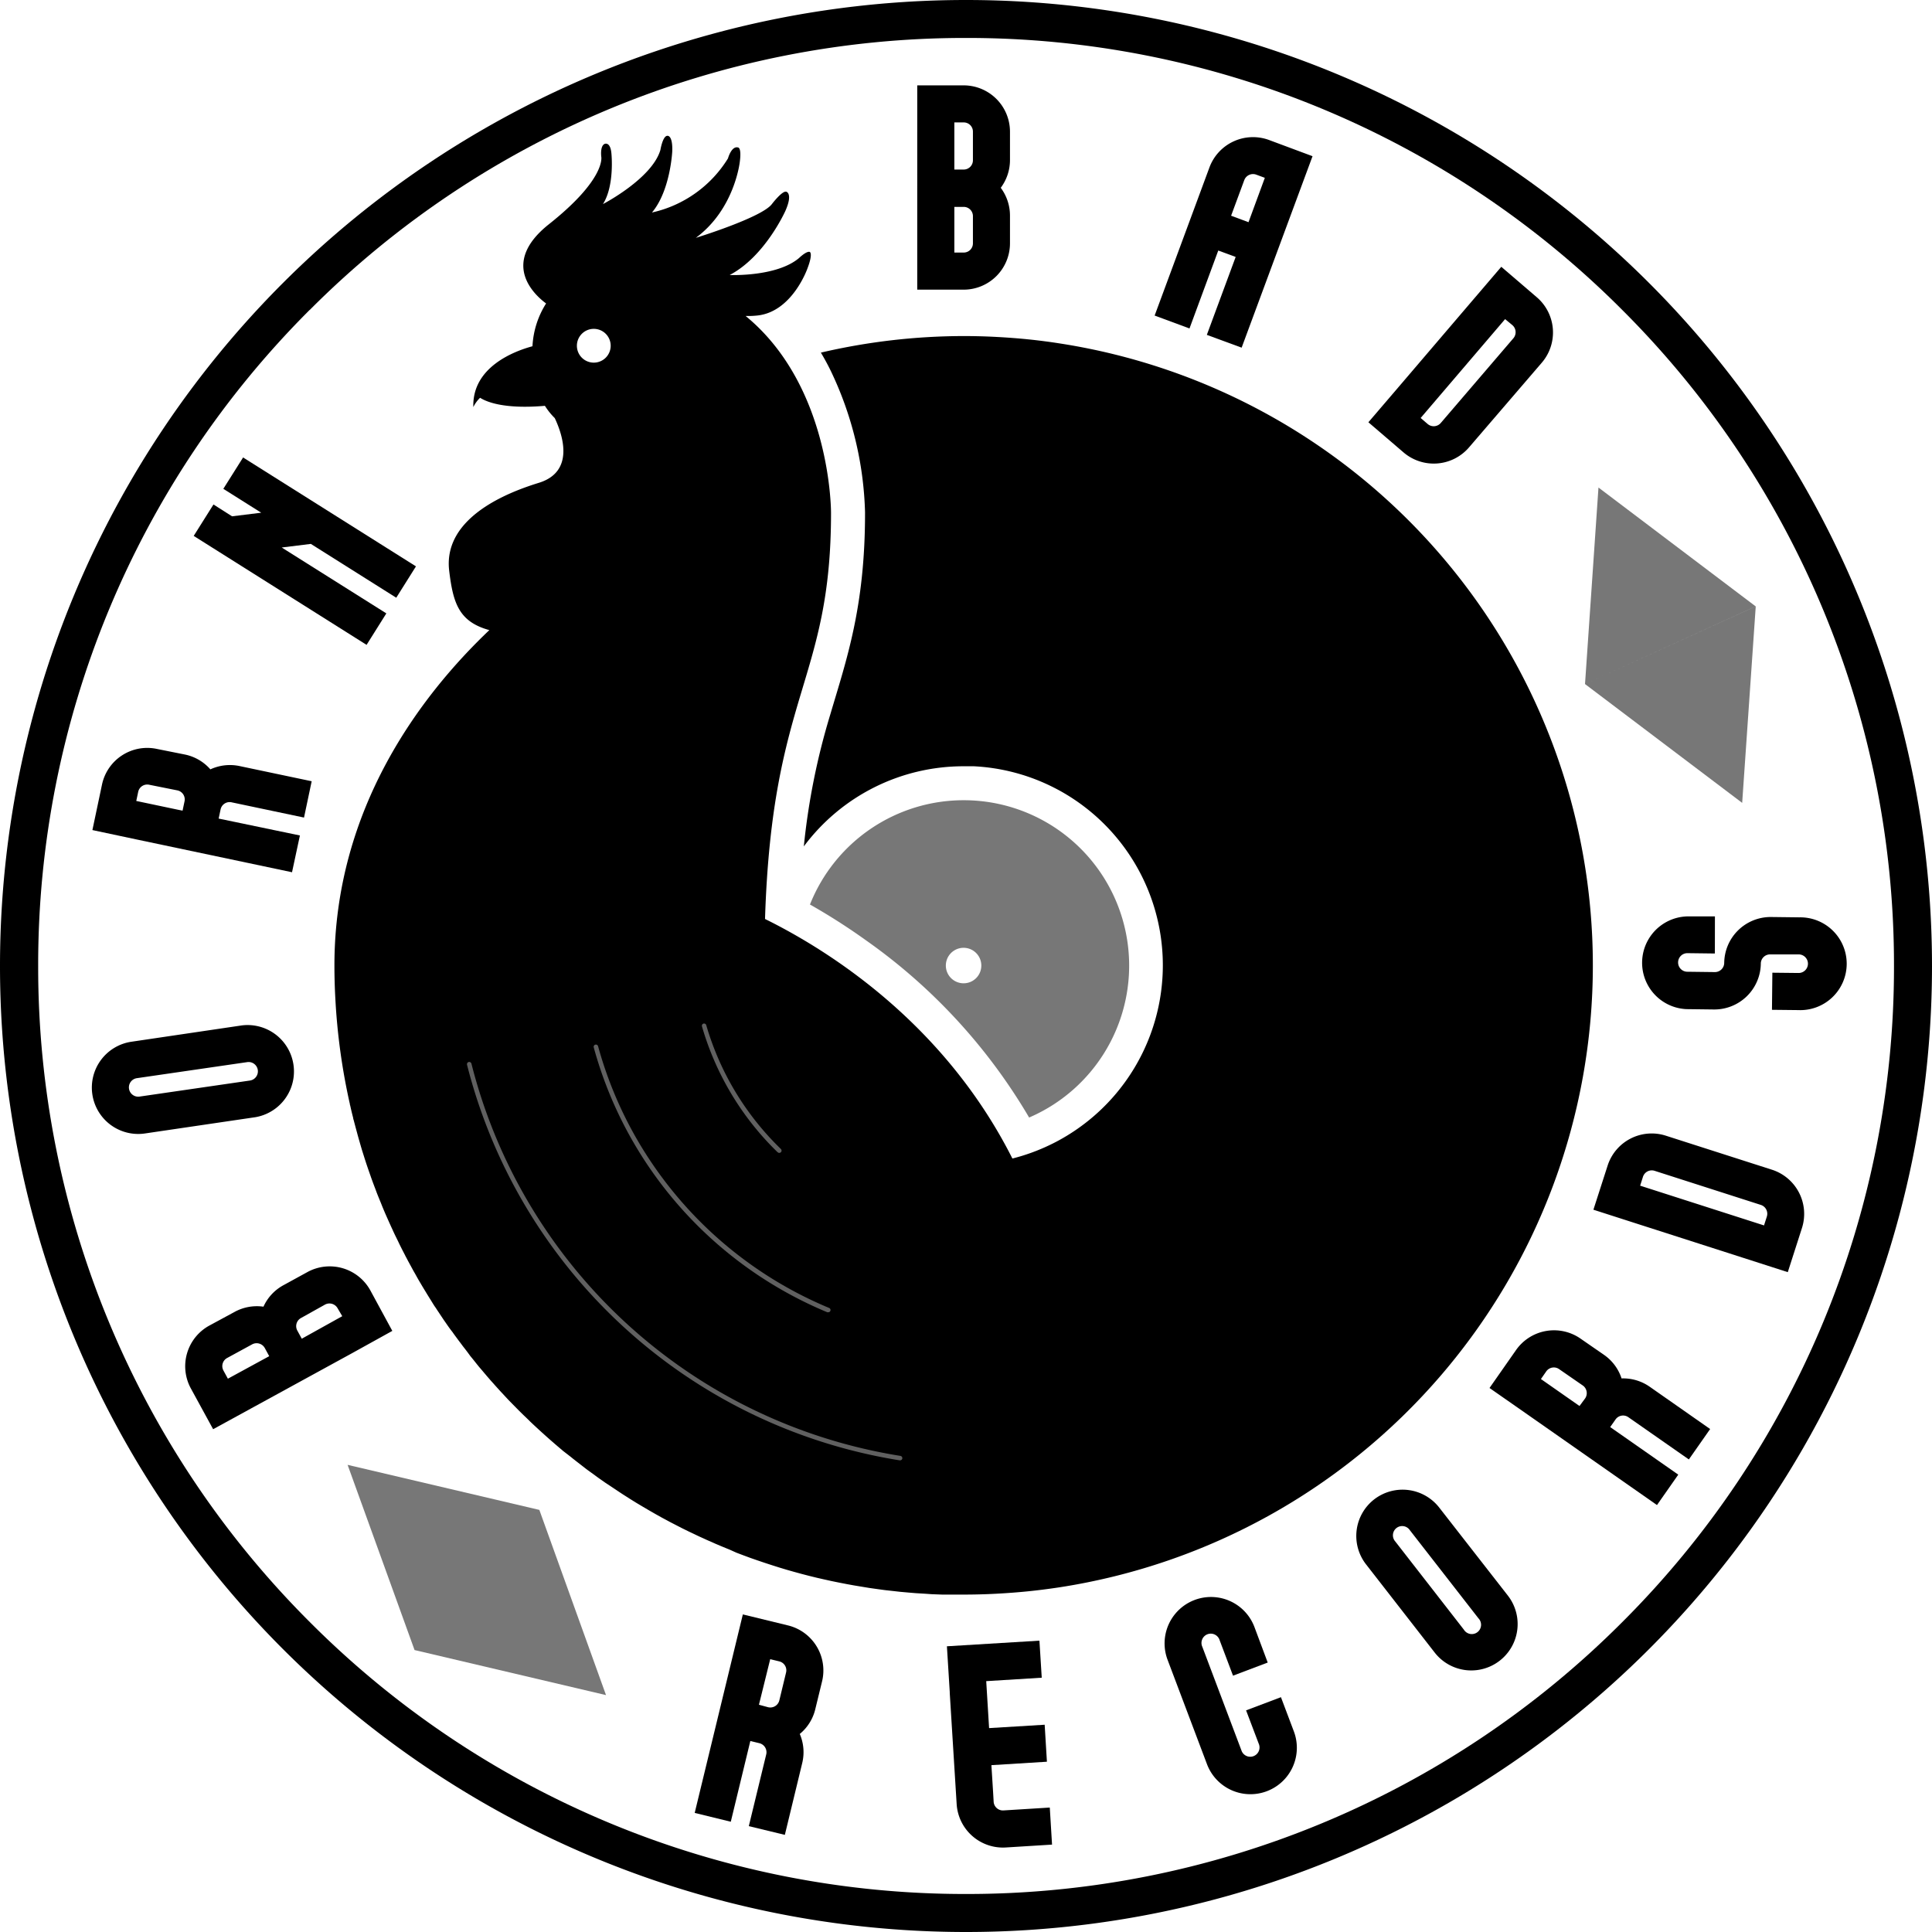 <svg id="Calque_1" data-name="Calque 1" xmlns="http://www.w3.org/2000/svg" viewBox="0 0 343.1 343.1"><defs><style>.cls-1{fill:#777;}.cls-2{fill:#606060;}</style></defs><path d="M277.58,28.65a8.23,8.23,0,0,0-8.23-8.23h-8.24v8.23h0V48.47h0V56.7h8.24a8.23,8.23,0,0,0,8.23-8.23V43.61a8.24,8.24,0,0,0-1.64-5,8.21,8.21,0,0,0,1.64-4.94ZM271,48.47a1.63,1.63,0,0,1-1.64,1.64H267.7V42h1.65A1.64,1.64,0,0,1,271,43.61Zm0-14.75a1.64,1.64,0,0,1-1.64,1.65H267.7V27h1.65A1.63,1.63,0,0,1,271,28.65Z" transform="translate(-98.22 -5.26)"/><path d="M135.39,240.67a8.23,8.23,0,0,0-3.27,11.17l3.95,7.23,7.22-3.95h0l17.38-9.51h0l7.22-4L164,234.44a8.24,8.24,0,0,0-11.18-3.28l-4.27,2.34a8.15,8.15,0,0,0-3.54,3.81,8.25,8.25,0,0,0-5.13.93Zm20.55-3.73a1.66,1.66,0,0,1,2.24.66L159,239,151.81,243l-.79-1.45a1.64,1.64,0,0,1,.66-2.23ZM143,244a1.66,1.66,0,0,1,2.24.65l.79,1.45-7.34,4-.79-1.45a1.64,1.64,0,0,1,.66-2.23Z" transform="translate(-98.22 -5.26)"/><path d="M114.62,199.61a8.23,8.23,0,0,0,9.34,6.94l19.61-2.89a8.24,8.24,0,0,0-2.4-16.3l-19.61,2.9A8.23,8.23,0,0,0,114.62,199.61Zm27.5-5.73a1.65,1.65,0,0,1,.49,3.27L123,200a1.65,1.65,0,0,1-.47-3.27Z" transform="translate(-98.22 -5.26)"/><path d="M151.48,153.63l-14.43-3,.34-1.61a1.64,1.64,0,0,1,2-1.27l12.82,2.7,1.36-6.45-12.82-2.7a8.26,8.26,0,0,0-5.17.59,8.2,8.2,0,0,0-4.5-2.63l-5-1a8.21,8.21,0,0,0-9.75,6.35l-1.7,8.06,8,1.7h0l19.4,4.09h0l8.05,1.7Zm-29.06-6.13.34-1.61a1.64,1.64,0,0,1,1.95-1.27l5,1a1.64,1.64,0,0,1,1.27,2l-.34,1.61Z" transform="translate(-98.22 -5.26)"/><polygon points="46.39 91.05 41.21 91.69 37.91 89.59 34.4 95.17 65.1 114.52 68.61 108.93 50.03 97.23 55.2 96.59 70.37 106.15 73.87 100.58 43.17 81.24 39.66 86.81 46.39 91.05"/><path d="M371.08,58l-6.25-5.36-5.35,6.26h0L346.58,74h0l-5.35,6.25,6.25,5.36a8.25,8.25,0,0,0,11.62-.9l12.89-15A8.24,8.24,0,0,0,371.08,58Zm-17,22.38a1.65,1.65,0,0,1-2.32.18l-1.25-1.07,15-17.56L366.8,63a1.66,1.66,0,0,1,.18,2.33Z" transform="translate(-98.22 -5.26)"/><path d="M323.58,30.12A8.25,8.25,0,0,0,313,35L303.27,61.3l6.19,2.29,5.11-13.84,3.09,1.14-5.12,13.84L318.72,67l12.59-34Zm-3.64,14.6-3.09-1.15,2.33-6.3a1.66,1.66,0,0,1,2.12-1l1.54.57Z" transform="translate(-98.22 -5.26)"/><path class="cls-1" d="M269.35,147.37a29.37,29.37,0,0,0-27.29,18.52,110.93,110.93,0,0,1,9.92,6.34,100.93,100.93,0,0,1,29,31.49,29.37,29.37,0,0,0-11.58-56.35Zm0,32.51a3.15,3.15,0,1,1,3.14-3.15A3.14,3.14,0,0,1,269.35,179.88Z" transform="translate(-98.22 -5.26)"/><path d="M98.22,176.82A171.57,171.57,0,0,1,269.77,5.26h0A171.56,171.56,0,0,1,441.32,176.82h0A171.54,171.54,0,0,1,269.77,348.36h0A171.55,171.55,0,0,1,98.22,176.82Zm55-116.53A164.28,164.28,0,0,0,105,176.82h0a164.27,164.27,0,0,0,48.26,116.52h0a164.3,164.3,0,0,0,116.53,48.27h0A164.3,164.3,0,0,0,386.3,293.34h0a164.24,164.24,0,0,0,48.27-116.52h0A164.24,164.24,0,0,0,386.3,60.29h0A164.26,164.26,0,0,0,269.77,12h0A164.26,164.26,0,0,0,153.24,60.29Z" transform="translate(-98.22 -5.26)"/><path class="cls-1" d="M171.84,298.29,194,273.4l-34.05-8Zm0,0,34,8L194,273.4Z" transform="translate(-98.22 -5.26)"/><path class="cls-1" d="M379.7,126.74,410,112.94l-27.91-21.1Zm0,0,27.91,21.1,2.41-34.9Z" transform="translate(-98.22 -5.26)"/><path d="M228,328.78l3.47-14.34,1.6.39a1.65,1.65,0,0,1,1.22,2l-3.09,12.73,6.4,1.55,3.08-12.73a8.18,8.18,0,0,0-.43-5.19,8.15,8.15,0,0,0,2.76-4.42l1.2-4.92a8.23,8.23,0,0,0-6.07-9.94l-8-1.95-1.94,8h0l-4.67,19.25h0l-1.94,8Zm7-28.87,1.6.39a1.63,1.63,0,0,1,1.21,2l-1.19,4.93a1.65,1.65,0,0,1-2,1.21L233,308Z" transform="translate(-98.22 -5.26)"/><path d="M266.89,305.83l-.51-8.21,16.43-1,.41,6.58-9.86.61.51,8.34,9.87-.6.4,6.57-9.86.61.3,4.77h0l.1,1.73a1.65,1.65,0,0,0,1.75,1.54l8.22-.51.4,6.58-8.21.51a8.24,8.24,0,0,1-8.73-7.71l-1.23-19.78Z" transform="translate(-98.22 -5.26)"/><path d="M342.26,271.53a8.22,8.22,0,0,0-1.44,11.55L353,298.73a8.23,8.23,0,0,0,13-10.11L353.82,273A8.25,8.25,0,0,0,342.26,271.53Zm18.52,21.13a1.65,1.65,0,1,1-2.6,2L346,279a1.64,1.64,0,1,1,2.59-2Z" transform="translate(-98.22 -5.26)"/><path d="M378.93,243a8.24,8.24,0,0,0-11.47,2l-4.72,6.75,6.75,4.71h0l16.24,11.36h0l6.75,4.72,3.78-5.4-12.09-8.45.95-1.35a1.63,1.63,0,0,1,2.28-.4l10.74,7.5,3.78-5.4-10.73-7.51a8.23,8.23,0,0,0-5-1.48,8.19,8.19,0,0,0-3.11-4.18Zm.38,8.31a1.66,1.66,0,0,1,.41,2.29l-1,1.35-6.85-4.79.94-1.35a1.64,1.64,0,0,1,2.29-.41Z" transform="translate(-98.22 -5.26)"/><path d="M383.72,212.24l-2.53,7.85L389,222.6h0l18.87,6.06h0l7.84,2.52,2.52-7.85A8.24,8.24,0,0,0,412.94,213l-18.87-6.05A8.22,8.22,0,0,0,383.72,212.24Zm27.21,7a1.65,1.65,0,0,1,1.06,2.07l-.5,1.57-22-7.06.5-1.57a1.64,1.64,0,0,1,2.06-1.07Z" transform="translate(-98.22 -5.26)"/><path d="M319.51,309l2.31,6.09a1.65,1.65,0,0,1-3.08,1.17l-7-18.54a1.65,1.65,0,1,1,3.08-1.16l2.37,6.28,6.16-2.33L321,294.22A8.24,8.24,0,0,0,305.56,300l7,18.54A8.24,8.24,0,1,0,328,312.75l-2.3-6.09Z" transform="translate(-98.22 -5.26)"/><path d="M402.77,168l-4.88,0a8.24,8.24,0,0,0-.17,16.47l4.88.06a8.25,8.25,0,0,0,8.32-8.15,1.64,1.64,0,0,1,1.66-1.63l5.06,0a1.65,1.65,0,0,1,0,3.3l-4.67-.05-.07,6.59,4.67.05a8.24,8.24,0,1,0,.18-16.47l-5-.06a8.25,8.25,0,0,0-8.33,8.15,1.65,1.65,0,0,1-1.67,1.63l-4.87-.06a1.65,1.65,0,0,1,0-3.3l4.88.06Z" transform="translate(-98.22 -5.26)"/><path d="M240.1,51.1c-4,3.36-12.3,3-12.3,3,6.3-3.3,9.9-11.4,9.9-11.4,1.35-3.05.19-3.38.19-3.38-.7-.31-2.59,2.18-2.59,2.18-1.8,2.4-13.51,6-13.51,6C228.7,42.4,229.6,34,229.6,34c.34-2.59-.31-2.55-.31-2.55-1.18-.32-1.79,1.94-1.79,1.94A21.26,21.26,0,0,1,214,43c3.26-3.85,3.6-10.81,3.6-10.81.12-2.92-.82-2.81-.82-2.81-.86-.08-1.28,2.51-1.28,2.51-1.5,5.11-10.2,9.61-10.2,9.61,2.1-3.3,1.5-9,1.5-9-.19-2.13-1.19-1.69-1.19-1.69-.86.36-.61,2.28-.61,2.28s.9,3.91-9.31,12c-8.81,7-2.41,12.65-.49,14.06a15.66,15.66,0,0,0-2.42,7.6c-3.12.84-10.73,3.64-10.5,10.8a5.7,5.7,0,0,1,1.2-1.65c1.09.7,4.2,2.06,11.51,1.43a12.11,12.11,0,0,0,1.75,2.18c1.37,2.9,3.65,9.51-2.85,11.5-9.73,3-16.8,8.1-15.9,15.61.69,5.77,1.74,9.06,7.13,10.54-12.2,11.61-27.51,31.72-27.51,59.56q0,3,.17,6v0a112,112,0,0,0,2.58,18.64c0,.07,0,.14.05.22.16.74.34,1.48.53,2.22,0,.14.06.28.1.42.18.69.36,1.37.55,2.06l.15.56c.18.66.37,1.3.57,2,.06.21.13.43.19.65.2.62.39,1.24.59,1.86.08.24.15.47.23.7.2.6.41,1.2.62,1.8.09.24.17.5.26.74.21.59.43,1.17.65,1.74l.29.78c.22.56.45,1.12.68,1.68.11.26.21.53.32.8.23.55.46,1.1.7,1.64l.36.81c.24.54.48,1.07.73,1.6.12.28.25.55.38.83.25.52.5,1,.76,1.56.13.28.27.55.41.83.25.51.52,1,.78,1.53.15.27.29.55.44.83l.81,1.49c.15.28.31.55.47.83.27.49.55,1,.83,1.46l.49.83.87,1.43.51.82c.3.48.6,1,.91,1.42.17.26.34.53.52.79l.93,1.4c.19.26.37.53.55.79.32.46.64.91,1,1.36.18.27.37.52.56.78.33.45.66.9,1,1.34q.28.39.57.75c.35.45.69.9,1,1.34l.59.72c.35.44.7.89,1.06,1.32l.6.7c.37.44.73.87,1.11,1.3.19.23.39.45.59.67.39.44.77.87,1.16,1.29.19.22.38.42.58.63.4.43.8.87,1.21,1.3l.54.55,1.31,1.33.42.41c.48.48,1,.95,1.46,1.42l.06.06q2.72,2.58,5.6,5l.17.15L199.6,264c.21.17.42.35.64.51.42.34.85.66,1.28,1l.81.63c.41.31.83.6,1.24.9l.9.66,1.21.85,1,.66,1.2.8c.33.22.67.45,1,.66l1.19.76,1.06.66,1.19.71,1.09.64,1.2.69,1.11.62,1.21.65c.38.21.76.4,1.15.6l1.2.62,1.18.58,1.22.58c.39.19.79.38,1.2.56s.81.38,1.22.55.81.36,1.22.54l1.23.52,1.25.51L229,281l1.27.48,1.24.46,1.3.45,1.24.42,1.32.43,1.26.4,1.33.4,1.27.36,1.35.37,1.27.33,1.38.34,1.27.29,1.4.31,1.27.26,1.44.28,1.26.23,1.45.24,1.27.21,1.49.21,1.25.17,1.53.17,1.24.14,1.58.14,1.2.1,1.67.1,1.13.08,1.87.07.95,0c.94,0,1.89,0,2.84,0,1.93,0,3.84-.05,5.75-.15s3.8-.24,5.68-.43,3.74-.43,5.59-.71a111.76,111.76,0,0,0,0-220.91c-1.85-.29-3.72-.53-5.59-.72s-3.78-.33-5.68-.43-3.82-.15-5.75-.15A112.18,112.18,0,0,0,244,67.88c.74,1.25,1.42,2.51,2,3.76a61.79,61.79,0,0,1,5.84,24.56v.22c0,16.65-3.28,25.94-6.17,35.72a122.15,122.15,0,0,0-4.7,23.43,35.34,35.34,0,0,1,28.37-14.23c.61,0,1.22,0,1.82,0a35.24,35.24,0,0,1,13.52,3.44q.78.38,1.53.78a35.41,35.41,0,0,1,0,62.24q-.75.41-1.53.78a35.11,35.11,0,0,1-6.67,2.42c-12.17-24.12-32.7-37-43.93-42.54,1.26-40.12,11.72-42.2,11.72-72.09,0,0,.15-22.44-15.17-35a14.83,14.83,0,0,0,2-.07c6.3-.6,9-8.41,9-8.41,1-2.64.41-2.88.41-2.88S241.62,49.68,240.1,51.1ZM203.67,69.66a3,3,0,1,1,3-3A3,3,0,0,1,203.67,69.66Z" transform="translate(-98.22 -5.26)"/><path class="cls-2" d="M236.34,209.91a50.76,50.76,0,0,1-13.46-22.38h0a.4.4,0,0,1,.27-.49h0a.4.4,0,0,1,.49.27h0a50,50,0,0,0,13.26,22h0a.41.41,0,0,1,0,.57h0a.42.42,0,0,1-.29.12h0a.39.39,0,0,1-.28-.12Z" transform="translate(-98.22 -5.26)"/><path class="cls-2" d="M245.16,238.31a71.57,71.57,0,0,1-34.85-30.88h0a71.07,71.07,0,0,1-6.65-16.17h0a.39.39,0,0,1,.28-.48h0a.4.4,0,0,1,.49.27h0A70.3,70.3,0,0,0,211,207h0a70.88,70.88,0,0,0,34.47,30.54h0a.39.39,0,0,1,.21.52h0a.39.39,0,0,1-.37.24h0a.4.4,0,0,1-.15,0Z" transform="translate(-98.22 -5.26)"/><path class="cls-2" d="M258,264.6a94.67,94.67,0,0,1-76.84-70.25h0a.41.41,0,0,1,.29-.49h0a.41.41,0,0,1,.49.29h0a93.84,93.84,0,0,0,76.19,69.66h0a.41.41,0,0,1,.33.46h0a.4.4,0,0,1-.39.33H258Z" transform="translate(-98.22 -5.26)"/></svg>